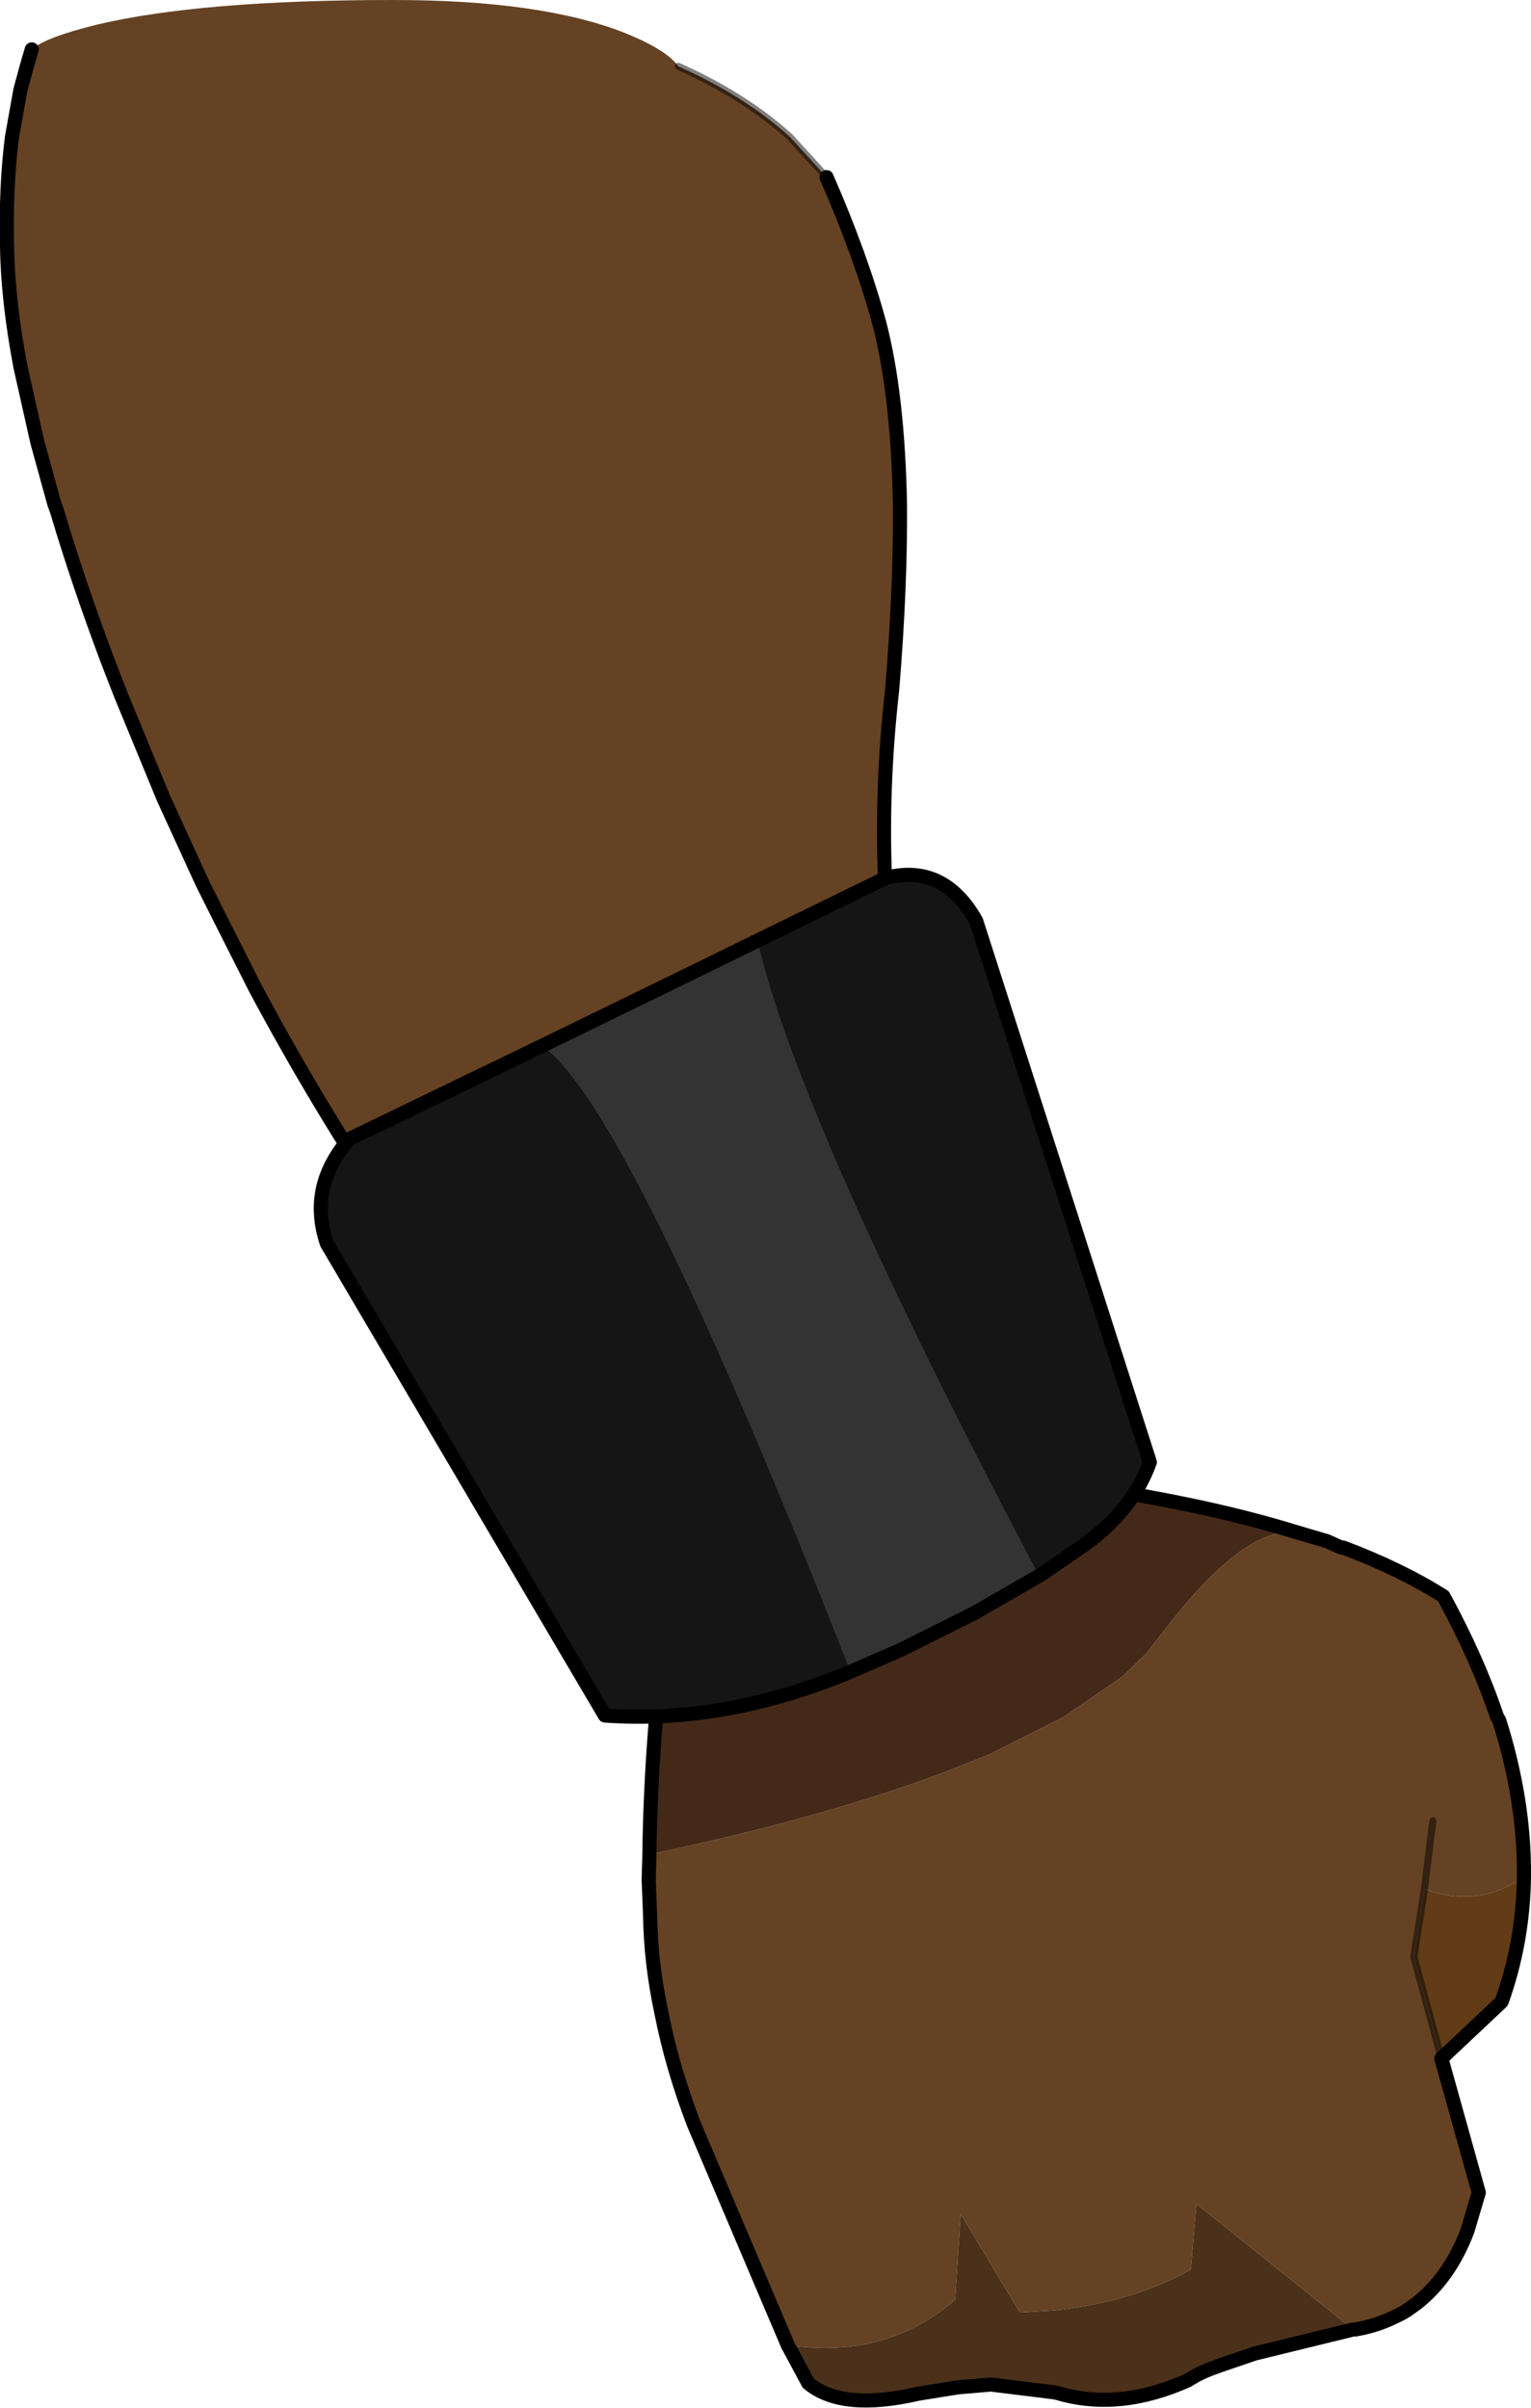 <?xml version="1.0" encoding="UTF-8" standalone="no"?>
<svg xmlns:xlink="http://www.w3.org/1999/xlink" height="170.6px" width="108.45px" xmlns="http://www.w3.org/2000/svg">
  <g transform="matrix(1.0, 0.0, 0.0, 1.0, 0.5, 0.0)">
    <path d="M58.05 12.55 Q60.5 18.15 61.8 22.95 63.1 28.0 63.25 35.7 63.3 41.5 62.7 48.85 61.05 63.25 64.1 77.15 65.35 82.7 67.35 88.25 L68.9 92.3 39.2 106.05 Q33.75 95.7 27.15 85.95 22.0 78.3 17.55 69.95 L14.9 64.7 13.85 62.6 13.55 61.95 11.1 56.6 8.05 49.2 7.1 46.75 Q5.0 41.15 3.55 36.25 L3.35 35.7 2.15 31.35 0.95 26.0 Q0.05 21.25 0.0 17.45 -0.1 13.2 0.35 9.7 L0.95 6.35 1.4 4.7 1.5 4.35 1.75 3.5 Q2.7 2.65 6.35 1.75 13.7 0.0 27.35 0.0 37.9 0.0 43.8 2.35 46.75 3.55 47.55 4.7 52.25 6.8 55.45 9.7 L58.05 12.55 M91.3 108.55 L92.65 108.95 93.5 109.2 94.4 109.6 94.55 109.65 94.65 109.65 Q98.75 111.2 101.75 113.1 104.15 117.5 105.55 121.65 L105.7 121.9 Q107.5 127.6 107.45 132.95 104.3 135.25 100.4 133.85 L99.65 138.65 101.6 145.85 104.25 155.35 103.45 158.05 Q102.2 161.35 99.85 163.2 L99.15 163.7 Q98.75 163.95 98.3 164.15 97.0 164.8 95.5 165.05 L95.35 165.05 84.25 156.15 83.85 160.8 Q79.8 163.1 74.15 163.7 L71.75 163.85 67.55 156.85 67.15 162.95 Q62.2 167.2 55.3 166.15 L48.65 150.5 Q47.1 146.45 46.35 142.6 45.6 139.1 45.55 135.7 L45.45 133.2 45.5 131.4 Q58.7 128.6 67.35 125.2 L69.7 124.25 74.15 122.0 74.35 121.9 74.85 121.65 78.7 119.0 79.05 118.75 80.75 117.1 81.2 116.5 81.4 116.25 81.65 115.95 Q87.5 108.15 91.3 108.55 M101.0 129.0 L100.4 133.85 101.0 129.0" fill="#654223" fill-rule="evenodd" stroke="none"/>
    <path d="M39.2 106.05 L68.9 92.3 Q70.9 96.55 72.05 98.15 L75.2 102.15 Q77.25 104.55 79.05 105.75 85.95 106.9 91.3 108.55 87.5 108.15 81.65 115.95 L81.4 116.25 81.2 116.5 80.75 117.1 79.05 118.75 78.7 119.0 74.85 121.65 74.35 121.9 74.15 122.0 69.7 124.25 67.35 125.2 Q58.7 128.6 45.5 131.4 45.55 126.95 45.95 121.95 L45.95 121.9 45.85 121.65 Q42.7 112.75 39.2 106.05" fill="#452918" fill-rule="evenodd" stroke="none"/>
    <path d="M107.45 132.95 Q107.4 137.5 105.9 141.75 L105.85 141.85 101.6 145.85 99.65 138.65 100.4 133.85 Q104.3 135.25 107.45 132.95" fill="#613c16" fill-rule="evenodd" stroke="none"/>
    <path d="M95.35 165.05 L88.4 166.75 86.05 167.55 85.5 167.75 Q84.5 168.1 83.65 168.65 78.75 170.85 74.4 169.55 L74.15 169.5 69.7 168.95 67.35 169.15 64.55 169.6 Q59.15 170.85 56.75 168.85 L55.3 166.15 Q62.2 167.2 67.15 162.95 L67.55 156.85 71.75 163.85 74.15 163.7 Q79.8 163.1 83.85 160.8 L84.25 156.15 95.35 165.05" fill="#4b311a" fill-rule="evenodd" stroke="none"/>
    <path d="M68.9 92.3 L67.35 88.25 Q65.35 82.7 64.1 77.15 61.05 63.25 62.7 48.85 63.3 41.5 63.25 35.7 63.1 28.0 61.8 22.95 60.5 18.15 58.05 12.55 M1.75 3.5 L1.5 4.35 1.4 4.7 0.95 6.35 0.35 9.7 Q-0.1 13.2 0.0 17.45 0.05 21.25 0.95 26.0 L2.15 31.35 3.35 35.7 3.55 36.25 Q5.0 41.15 7.1 46.75 L8.05 49.2 11.1 56.6 13.55 61.95 13.85 62.6 14.9 64.7 17.55 69.95 Q22.0 78.3 27.15 85.95 33.75 95.7 39.2 106.05 42.7 112.75 45.85 121.65 L45.95 121.9 45.95 121.95 Q45.55 126.95 45.5 131.4 L45.45 133.2 45.55 135.7 Q45.6 139.1 46.35 142.6 47.1 146.45 48.65 150.5 L55.3 166.15 56.75 168.85 Q59.15 170.85 64.55 169.6 L67.35 169.15 69.7 168.95 74.15 169.5 74.4 169.55 Q78.75 170.85 83.65 168.65 84.5 168.1 85.5 167.75 L86.05 167.55 88.4 166.75 95.35 165.05 95.5 165.05 Q97.0 164.8 98.3 164.15 98.75 163.95 99.15 163.7 L99.85 163.2 Q102.2 161.35 103.45 158.05 L104.25 155.35 101.6 145.85 105.85 141.85 105.9 141.75 Q107.4 137.5 107.45 132.95 107.5 127.6 105.7 121.9 L105.55 121.65 Q104.15 117.5 101.75 113.1 98.75 111.2 94.65 109.65 L94.55 109.65 94.4 109.6 93.5 109.2 92.65 108.95 91.3 108.55 Q85.95 106.9 79.05 105.75 77.25 104.55 75.2 102.15 L72.05 98.15 Q70.9 96.55 68.9 92.3" fill="none" stroke="#000000" stroke-linecap="round" stroke-linejoin="round" stroke-width="1.0"/>
    <path d="M58.05 12.55 L55.45 9.7 Q52.25 6.8 47.55 4.7 M101.6 145.85 L99.65 138.65 100.4 133.85 101.0 129.0" fill="none" stroke="#000000" stroke-linecap="round" stroke-linejoin="round" stroke-opacity="0.498" stroke-width="0.5"/>
    <path d="M53.15 66.65 L53.25 66.6 62.25 62.2 Q66.35 61.15 68.65 65.25 L80.95 103.6 Q79.75 106.95 76.4 109.4 L73.2 111.6 73.1 111.65 Q56.1 79.45 53.15 66.65 M59.75 118.45 Q50.85 122.15 42.35 121.55 L22.65 88.1 Q21.3 84.05 24.25 80.7 L37.9 74.1 Q44.0 78.25 59.75 118.45" fill="#151515" fill-rule="evenodd" stroke="none"/>
    <path d="M53.1 66.6 L53.15 66.65 50.3 68.05 53.1 66.6" fill="#8b6846" fill-rule="evenodd" stroke="none"/>
    <path d="M53.15 66.65 L53.1 66.6 53.25 66.6 53.15 66.65" fill="#673521" fill-rule="evenodd" stroke="none"/>
    <path d="M50.3 68.05 L53.15 66.65 Q56.1 79.45 73.1 111.65 L68.6 114.25 63.3 116.9 59.75 118.45 Q44.0 78.25 37.9 74.1 L50.3 68.05" fill="#333333" fill-rule="evenodd" stroke="none"/>
    <path d="M50.3 68.05 L53.15 66.65 53.25 66.6 62.25 62.2 Q66.35 61.15 68.65 65.25 L80.95 103.6 Q79.75 106.95 76.4 109.4 L73.2 111.6 73.1 111.65 68.6 114.25 63.3 116.9 59.75 118.45 Q50.85 122.15 42.35 121.55 L22.65 88.1 Q21.3 84.05 24.25 80.7 L37.9 74.1 50.3 68.05 Z" fill="none" stroke="#000000" stroke-linecap="round" stroke-linejoin="round" stroke-width="1.0"/>
  </g>
</svg>

